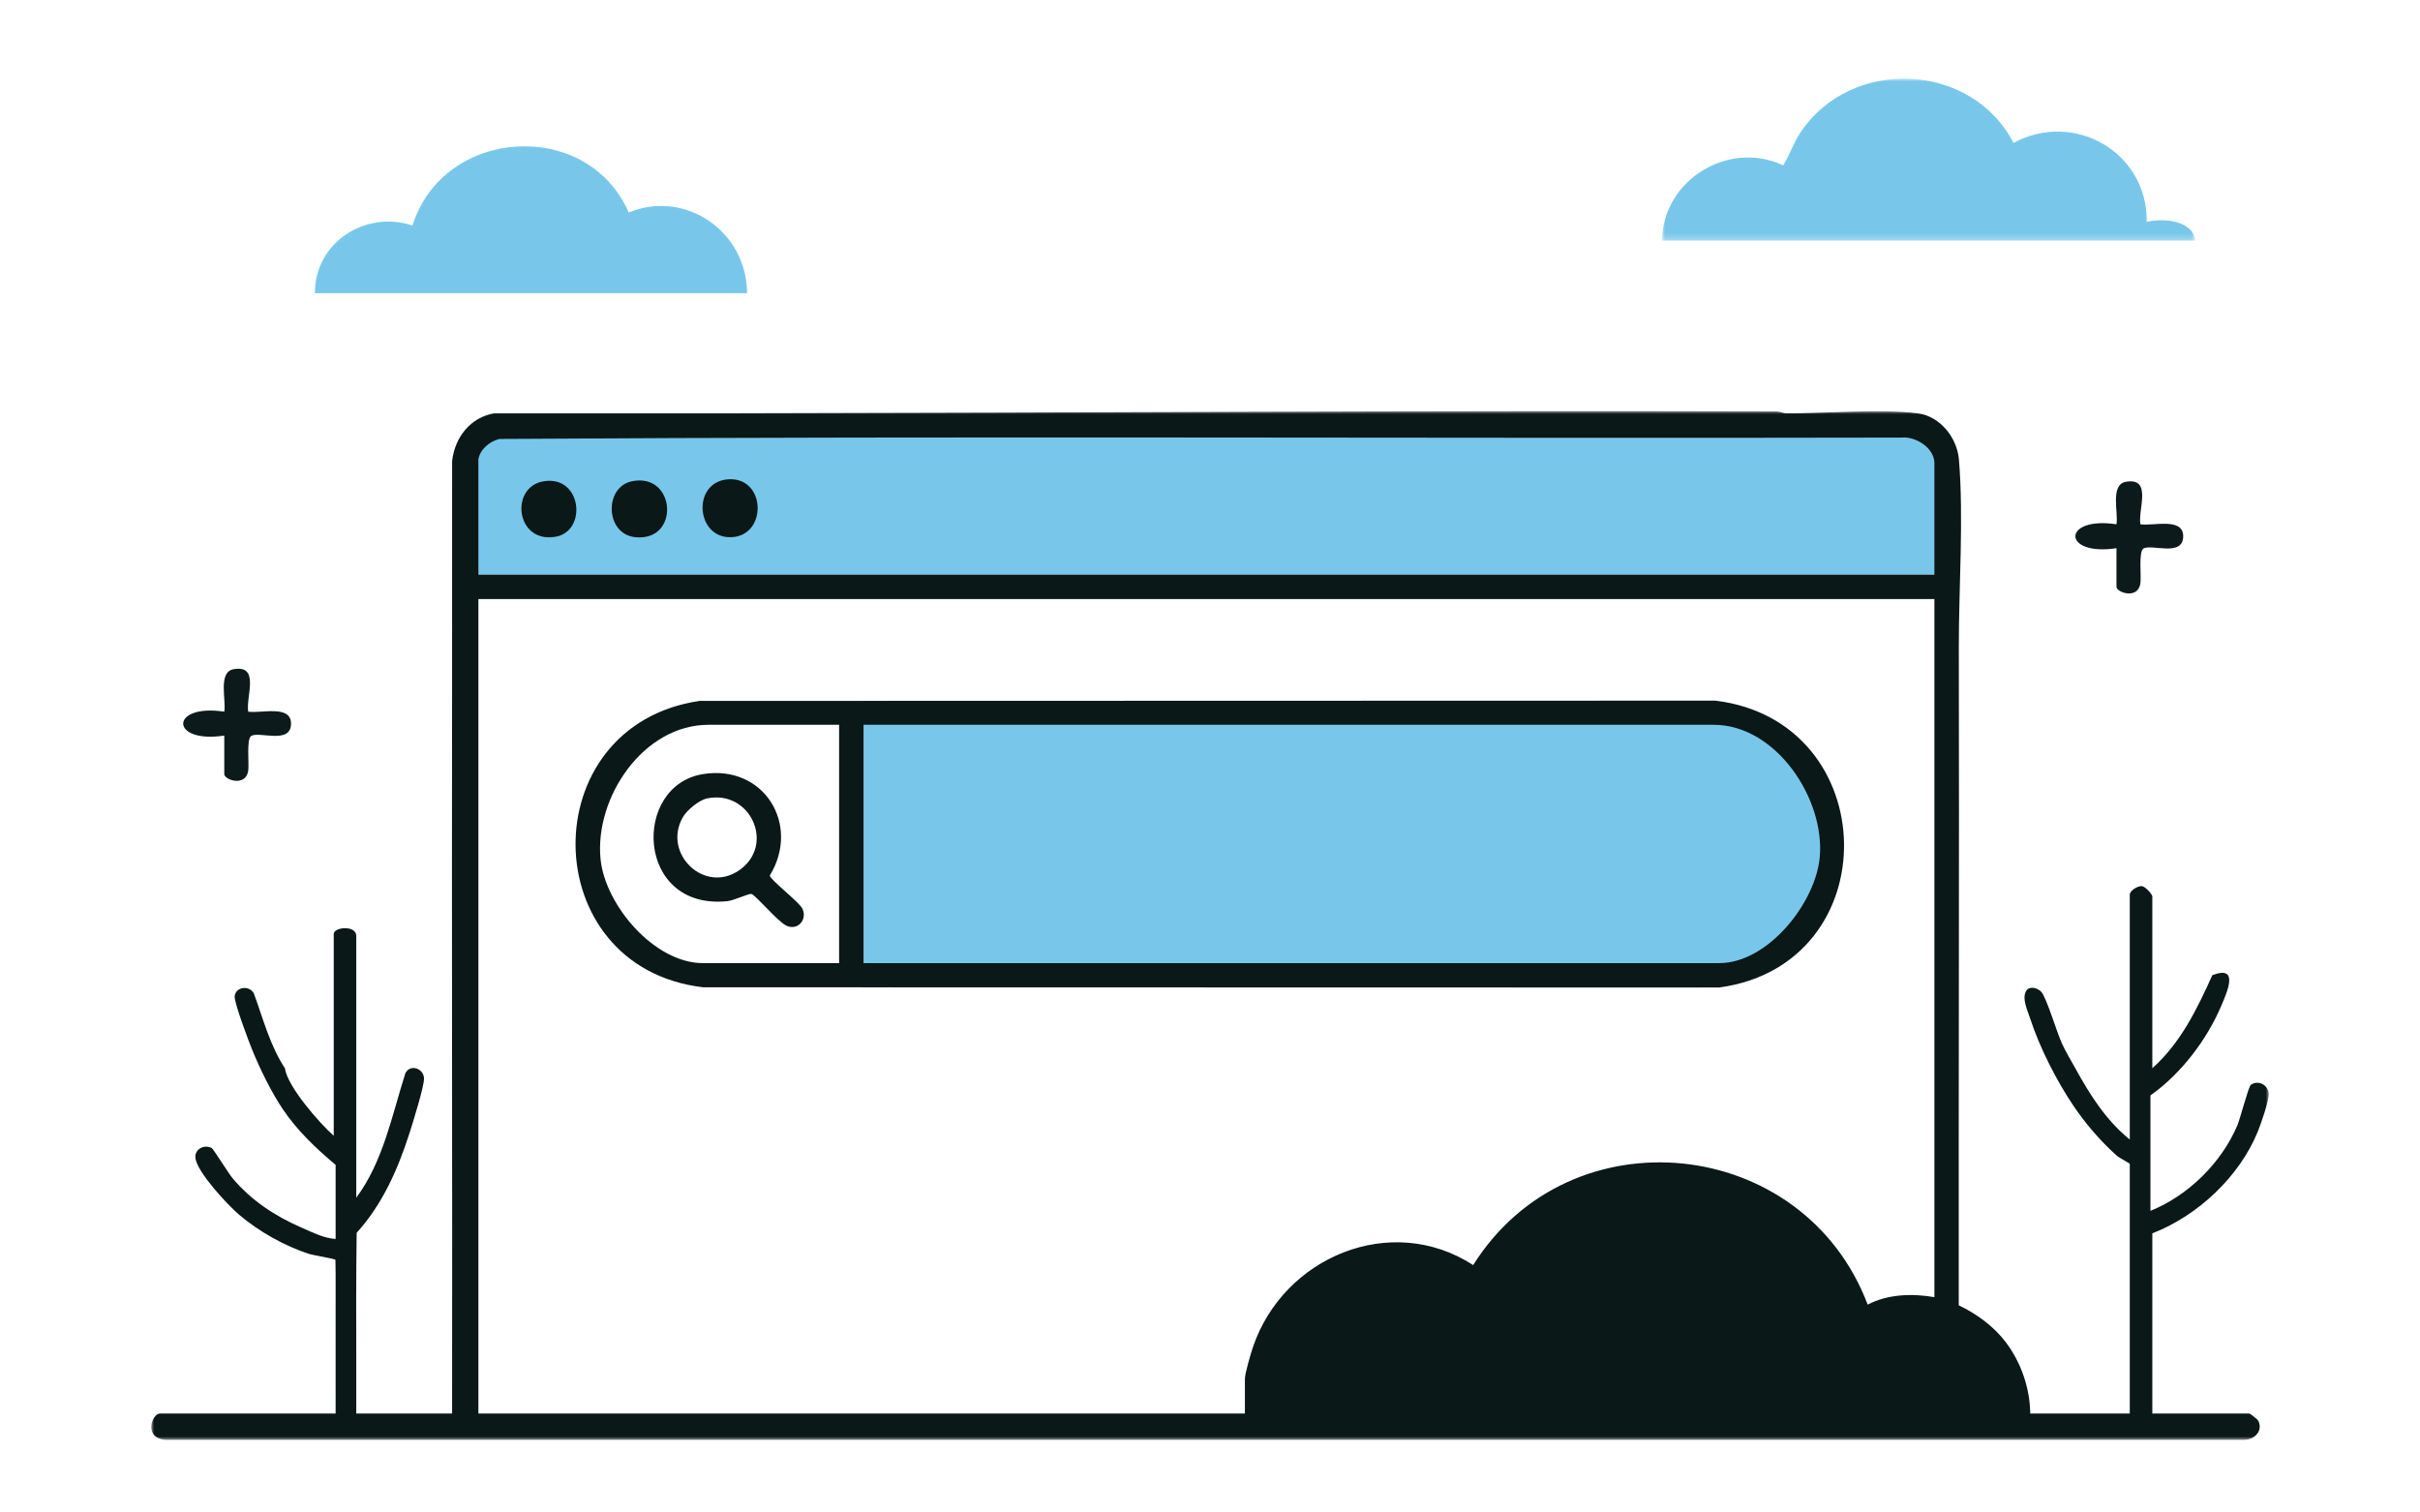 <svg xmlns="http://www.w3.org/2000/svg" xmlns:xlink="http://www.w3.org/1999/xlink" width="400px" height="250px" viewBox="0 0 400 250"><title>funnel-12</title><defs><polygon id="path-1" points="0 0 350 0 350 170.045 0 170.045"></polygon><polygon id="path-3" points="0 0 88.19 0 88.19 26.771 0 26.771"></polygon></defs><g id="funnel-12" stroke="none" stroke-width="1" fill="none" fill-rule="evenodd"><rect fill="#FFFFFF" x="0" y="0" width="400" height="250"></rect><g id="Group-27" transform="translate(25, 13)"><polygon id="Fill-1" fill="#78C7EB" points="52.699 81.985 295.045 81.985 295.045 57.518 52.699 57.518"></polygon><g id="Group-26"><path d="M255.465,150.223 L117.422,150.223 L117.422,102.847 L255.465,102.847 C268.562,102.847 279.179,113.452 279.179,126.535 L279.179,126.535 C279.179,139.617 268.562,150.223 255.465,150.223" id="Fill-2" fill="#78C7EB"></path><path d="M324.828,77.611 C315.791,78.99 315.761,72.284 324.83,73.661 C325.17,71.757 323.74,67.084 326.388,66.635 C330.792,65.888 328.364,71.187 328.783,73.661 C330.918,73.981 335.86,72.478 335.86,75.635 C335.86,79.133 330.593,76.855 329.287,77.673 C328.435,78.205 328.986,82.386 328.772,83.527 C328.286,86.114 324.828,84.926 324.828,83.978 L324.828,77.611 Z" id="Fill-4" fill="#0C1A1B"></path><path d="M12.071,108.584 C3.034,109.963 3.004,103.257 12.073,104.635 C12.413,102.73 10.983,98.057 13.631,97.608 C18.035,96.861 15.607,102.16 16.026,104.634 C18.161,104.954 23.103,103.451 23.103,106.608 C23.103,110.106 17.836,107.829 16.53,108.646 C15.678,109.179 16.229,113.359 16.015,114.5 C15.529,117.088 12.071,115.899 12.071,114.952 L12.071,108.584 Z" id="Fill-6" fill="#0C1A1B"></path><g id="Group-10" transform="translate(0, 54.955)"><mask id="mask-2" fill="white"><use xlink:href="#path-1"></use></mask><g id="Clip-9"></g><path d="M294.734,31.063 L54.074,31.063 L54.074,165.686 L180.77,165.686 L180.77,159.948 C180.77,159.052 181.738,155.787 182.087,154.749 C187.103,139.838 204.897,132.343 218.501,141.151 C234.481,115.687 273.116,119.68 283.708,147.688 C287.014,145.944 291.108,145.82 294.734,146.455 L294.734,31.063 Z M54.074,7.954 L54.074,27.03 L294.734,27.03 L294.734,8.574 C294.734,6.108 291.65,4.134 289.313,4.373 C212.065,4.545 134.758,4.094 57.547,4.599 C55.971,4.978 54.348,6.302 54.074,7.954 L54.074,7.954 Z M298.771,39.128 C298.849,75.346 298.723,111.577 298.759,147.798 C301.735,149.23 304.531,151.254 306.534,153.899 C309.047,157.217 310.542,161.512 310.571,165.686 L327.029,165.686 L327.029,124.431 C327.029,124.302 325.349,123.484 324.852,123.039 C322.166,120.633 319.731,117.798 317.713,114.815 C314.93,110.699 312.102,105.132 310.565,100.397 C310.144,99.099 309.131,97.037 309.926,95.791 C310.456,94.961 311.875,95.334 312.445,96.039 C313.31,97.11 314.967,102.642 315.795,104.478 C316.446,105.919 317.271,107.237 318.024,108.611 C320.413,112.972 323.103,117.227 327.029,120.398 L327.029,79.918 C327.029,79.289 328.326,78.443 329.036,78.515 C329.584,78.571 330.756,79.852 330.756,80.228 L330.756,108.611 C335.407,104.487 338.164,98.816 340.673,93.238 C345.132,91.518 343.158,95.897 342.201,98.176 C339.792,103.912 335.51,109.52 330.445,113.109 L330.445,132.186 C336.669,129.679 342.138,124.29 344.783,118.126 C345.296,116.929 346.636,111.675 347.03,111.376 C348.198,110.487 349.899,111.344 350,112.814 C350.07,113.906 348.692,117.851 348.201,119.058 C345.156,126.546 338.259,133.001 330.756,135.908 L330.756,165.686 L346.748,165.686 C346.945,165.686 348.165,166.648 348.295,166.931 C349.093,168.664 347.516,170.091 345.831,170.045 L2.356,170.045 C-1.39,169.703 0.143,165.686 1.439,165.686 L30.474,165.686 C30.457,160.315 30.497,154.928 30.474,149.556 C30.461,146.469 30.51,143.367 30.443,140.28 C30.276,140.086 26.721,139.513 26.126,139.32 C22.042,137.995 17.748,135.586 14.49,132.798 C12.594,131.175 7.649,125.864 7.309,123.51 C7.098,122.045 8.661,121.147 9.981,121.793 C10.266,121.933 12.747,125.962 13.404,126.748 C16.508,130.463 20.476,133.07 24.884,134.977 C26.681,135.755 28.455,136.693 30.474,136.839 L30.474,124.586 C27.248,121.884 24.15,118.944 21.779,115.435 C19.846,112.575 17.966,108.717 16.659,105.505 C16.09,104.105 13.681,97.742 13.79,96.708 C13.954,95.163 16.155,94.847 16.95,96.219 C18.483,100.399 19.62,104.86 22.089,108.611 C22.512,111.651 27.791,117.678 30.163,119.778 L30.163,86.432 C30.163,85.251 33.889,84.934 33.889,86.742 L33.889,130.014 C38.335,124.035 39.774,116.436 42.007,109.43 C42.85,107.844 45.039,108.672 45.086,110.301 C45.123,111.59 43.193,117.758 42.667,119.396 C40.756,125.347 38.192,131.15 33.952,135.815 C33.853,142.977 33.868,150.151 33.889,157.311 C33.898,160.099 33.884,162.9 33.888,165.688 C35.54,165.695 37.206,165.674 38.858,165.686 C42.476,165.714 46.11,165.665 49.728,165.688 C49.779,125.368 49.655,85.032 49.726,44.711 C49.748,32.568 49.708,20.414 49.73,8.267 C50.169,4.35 52.731,1.035 56.712,0.353 C69.599,0.341 82.491,0.372 95.374,0.354 C153.099,0.271 211.02,-0.131 268.65,0.044 C269.115,0.045 269.716,0.365 270.342,0.367 C276.698,0.386 286.133,-0.432 292.067,0.381 C295.704,0.879 298.476,4.414 298.782,7.943 C299.606,17.449 298.75,29.338 298.771,39.128 L298.771,39.128 Z" id="Fill-8" fill="#0A1817" mask="url(#mask-2)"></path></g><g id="Group-13" transform="translate(249.708, 0)"><mask id="mask-4" fill="white"><use xlink:href="#path-3"></use></mask><g id="Clip-12"></g><path d="M0,26.771 C0.127,16.775 10.967,10.101 20.035,14.326 C21.139,12.572 21.745,10.597 22.907,8.863 C31.3,-3.663 51.208,-2.764 58.096,10.624 C68.176,5.193 80.277,12.203 80.118,23.67 C82.868,23.051 87.641,23.343 88.19,26.771 L0,26.771 Z" id="Fill-11" fill="#78C7EB" mask="url(#mask-4)"></path></g><path d="M27.058,35.457 C27.009,27.096 35.389,21.695 43.187,24.278 C48.281,7.99 72.092,6.476 78.922,22.12 C88.407,18.236 98.474,25.391 98.48,35.457 L27.058,35.457 Z" id="Fill-14" fill="#78C7EB"></path><path d="M117.732,146.195 L259.179,146.195 C267.216,146.195 275.112,136.239 275.787,128.665 C276.649,118.991 268.543,106.801 258.247,106.801 L117.732,106.801 L117.732,146.195 Z M113.696,106.801 L92.114,106.801 C81.323,106.801 73.273,118.83 74.261,128.977 C75.004,136.602 83.166,146.195 91.182,146.195 L113.696,146.195 L113.696,106.801 Z M90.647,102.854 L258.518,102.808 C286.386,106.176 287.173,146.413 259.174,150.223 L91.222,150.188 C63.444,146.946 62.954,106.903 90.647,102.854 L90.647,102.854 Z" id="Fill-16" fill="#0A1817"></path><path d="M95.309,66.23 C101.637,65.739 101.923,75.604 95.83,75.796 C90,75.98 89.319,66.695 95.309,66.23" id="Fill-18" fill="#0A1817"></path><path d="M79.452,66.548 C86.721,65.048 87.482,76.555 79.999,75.792 C75.009,75.282 74.817,67.506 79.452,66.548" id="Fill-20" fill="#0A1817"></path><path d="M64.861,66.552 C71.176,65.52 72.098,74.742 66.889,75.707 C60.25,76.936 59.179,67.48 64.861,66.552" id="Fill-22" fill="#0A1817"></path><path d="M91.873,118.968 C90.562,119.236 88.52,120.919 87.856,122.09 C84.448,128.101 91.463,134.85 97.218,130.821 C103.172,126.653 99.061,117.503 91.873,118.968 M91.257,114.94 C101.292,113.38 107.377,123.302 102.236,131.727 C102.366,132.479 107.136,136.125 107.634,137.205 C108.495,139.07 106.778,140.935 104.89,139.954 C103.423,139.192 99.899,134.942 99.191,134.759 C98.794,134.657 96.312,135.844 95.215,135.955 C80.038,137.496 79.399,116.785 91.257,114.94" id="Fill-24" fill="#0A1817"></path></g></g></g></svg>